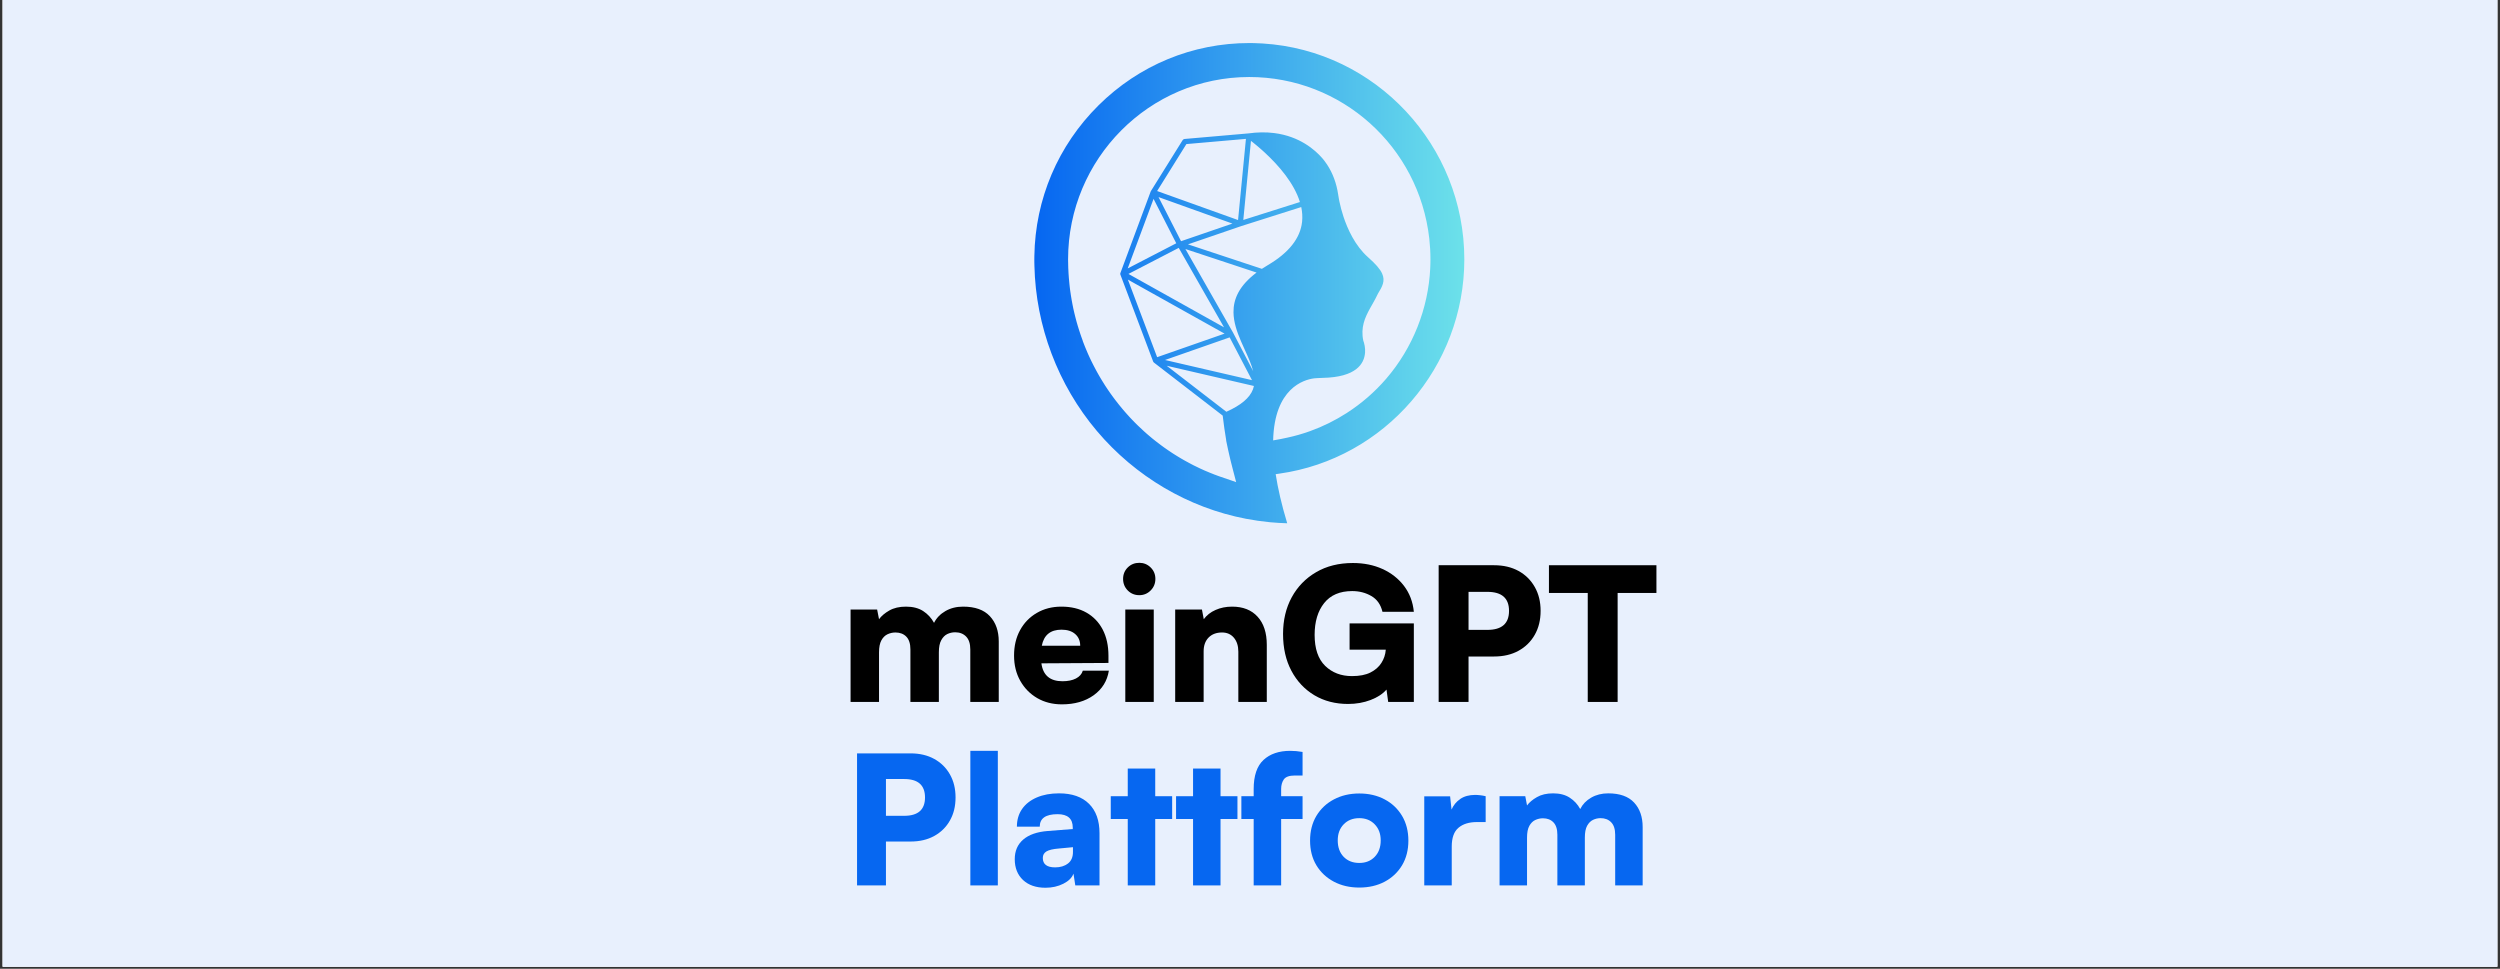 <svg xmlns="http://www.w3.org/2000/svg" xmlns:xlink="http://www.w3.org/1999/xlink" width="800" zoomAndPan="magnify" viewBox="0 0 600 232.5" height="310" preserveAspectRatio="xMidYMid meet" version="1.0"><rect x="0" y="0" width="600" height="232.5" fill="#333333" stroke="none"/><defs><g/><clipPath id="b960dabfa6"><path d="M 0.645 0 L 599.355 0 L 599.355 232 L 0.645 232 Z M 0.645 0 " clip-rule="nonzero"/></clipPath><clipPath id="13c938f871"><path d="M 248.199 10.332 L 351.477 10.332 L 351.477 125.586 L 248.199 125.586 Z M 248.199 10.332 " clip-rule="nonzero"/></clipPath><clipPath id="ef7d74bf66"><path d="M 351.438 62.258 C 351.438 34.895 330.199 12.137 303.086 10.438 C 302.863 10.422 302.637 10.414 302.418 10.406 L 302.371 10.406 C 301.395 10.352 300.59 10.332 299.84 10.332 C 286.219 10.332 273.363 15.645 263.637 25.293 C 253.922 34.93 248.453 47.773 248.246 61.461 L 248.238 62.258 L 248.242 63.012 L 248.246 63.145 C 248.25 63.324 248.25 63.512 248.258 63.691 L 248.258 63.754 C 248.582 78.262 253.906 92.359 263.238 103.418 C 272.477 114.363 285.191 121.855 299.043 124.508 C 300.918 124.867 302.852 125.148 304.805 125.336 C 306.172 125.465 307.559 125.547 308.93 125.586 C 307.574 121.102 306.688 117.203 306.164 113.801 L 307.047 113.672 C 332.355 110.102 351.438 88 351.438 62.258 Z M 293.113 114.484 C 293.016 114.453 292.918 114.422 292.82 114.387 L 292.465 114.258 C 292.355 114.219 292.242 114.176 292.129 114.137 C 292 114.086 291.871 114.039 291.738 113.988 L 291.457 113.887 C 291.352 113.84 291.238 113.801 291.125 113.754 C 290.996 113.703 290.871 113.656 290.742 113.602 L 290.484 113.5 C 290.367 113.449 290.25 113.402 290.133 113.355 C 289.969 113.289 289.801 113.219 289.637 113.145 C 289.465 113.078 289.305 113.008 289.137 112.938 C 288.984 112.871 288.828 112.801 288.676 112.727 C 288.508 112.652 288.336 112.578 288.168 112.5 C 288.113 112.477 288.043 112.441 287.969 112.406 C 287.535 112.203 287.109 111.996 286.684 111.785 L 286.648 111.77 C 286.586 111.734 286.516 111.699 286.445 111.668 L 286.277 111.578 C 286.125 111.504 285.992 111.434 285.859 111.363 L 285.762 111.309 C 285.617 111.234 285.473 111.156 285.328 111.078 C 285.172 111 285 110.902 284.82 110.801 L 284.75 110.762 C 284.633 110.703 284.516 110.637 284.398 110.57 C 284.312 110.523 284.227 110.477 284.137 110.426 L 283.863 110.266 C 283.812 110.238 283.762 110.207 283.707 110.176 C 283.629 110.129 283.547 110.086 283.465 110.039 C 283.309 109.945 283.148 109.848 282.992 109.754 L 282.551 109.488 C 282.414 109.398 282.27 109.312 282.133 109.227 L 282.074 109.191 C 281.949 109.117 281.832 109.039 281.711 108.965 L 281.668 108.938 C 281.523 108.84 281.383 108.75 281.234 108.652 L 281.109 108.574 C 281.012 108.504 280.906 108.441 280.805 108.367 C 280.703 108.305 280.602 108.234 280.504 108.168 L 280.23 107.98 C 280.133 107.914 280.027 107.844 279.93 107.77 C 279.77 107.664 279.613 107.551 279.457 107.441 L 279.289 107.32 C 279.215 107.27 279.148 107.219 279.082 107.168 C 278.926 107.059 278.773 106.945 278.621 106.832 L 277.43 105.922 C 277.277 105.809 277.125 105.684 276.973 105.562 C 276.844 105.457 276.73 105.367 276.613 105.277 L 276.172 104.906 C 276.047 104.805 275.922 104.699 275.801 104.594 C 275.688 104.5 275.574 104.402 275.469 104.312 L 275.02 103.922 C 274.863 103.781 274.727 103.66 274.586 103.531 L 273.082 102.121 C 272.961 102.004 272.84 101.883 272.719 101.762 C 272.602 101.645 272.469 101.516 272.336 101.383 L 271.992 101.023 C 271.922 100.957 271.832 100.863 271.746 100.773 L 271.277 100.281 C 271.152 100.145 271.035 100.016 270.922 99.895 L 270.875 99.844 C 270.828 99.789 270.781 99.742 270.742 99.691 C 270.684 99.629 270.621 99.562 270.566 99.5 L 270.191 99.078 C 270.098 98.969 270 98.859 269.902 98.75 L 269.879 98.723 C 269.754 98.574 269.641 98.441 269.527 98.309 C 269.445 98.215 269.363 98.113 269.281 98.016 L 269.223 97.945 C 269.098 97.797 268.98 97.656 268.863 97.508 C 268.773 97.398 268.684 97.285 268.59 97.176 L 267.914 96.316 C 267.816 96.188 267.707 96.047 267.594 95.902 L 267.285 95.488 C 267.172 95.344 267.059 95.184 266.945 95.027 L 266.895 94.957 C 266.816 94.852 266.738 94.746 266.664 94.637 C 266.59 94.539 266.52 94.43 266.445 94.332 L 266.07 93.789 C 265.996 93.68 265.914 93.562 265.836 93.445 L 265.492 92.93 C 265.391 92.773 265.289 92.621 265.191 92.473 C 265.098 92.332 265.012 92.188 264.922 92.039 C 264.824 91.895 264.73 91.738 264.637 91.582 C 264.551 91.441 264.469 91.309 264.391 91.184 L 264.105 90.707 C 264.008 90.547 263.926 90.402 263.84 90.254 C 263.793 90.176 263.734 90.07 263.676 89.969 L 263.328 89.352 C 263.242 89.199 263.152 89.039 263.07 88.879 L 262.59 87.973 C 262.5 87.809 262.418 87.648 262.344 87.496 L 261.883 86.574 C 261.844 86.488 261.801 86.402 261.762 86.32 L 261.543 85.855 C 261.504 85.773 261.469 85.691 261.43 85.609 L 261.383 85.508 C 261.324 85.379 261.266 85.254 261.211 85.129 C 261.156 85 261.102 84.875 261.043 84.746 L 261 84.652 C 260.934 84.488 260.859 84.32 260.789 84.152 L 260.582 83.66 C 260.523 83.512 260.461 83.367 260.402 83.223 L 260.387 83.191 C 260.324 83.027 260.254 82.867 260.195 82.699 C 260.129 82.531 260.066 82.379 260.012 82.227 C 259.965 82.117 259.926 82.004 259.883 81.895 L 259.816 81.652 C 259.762 81.516 259.715 81.375 259.664 81.238 C 259.602 81.07 259.543 80.906 259.484 80.738 L 259.473 80.707 C 259.426 80.562 259.379 80.418 259.324 80.27 L 259.301 80.215 C 259.25 80.051 259.199 79.895 259.148 79.738 C 259.086 79.555 259.031 79.391 258.98 79.227 C 258.953 79.148 258.922 79.051 258.891 78.949 L 258.758 78.512 C 258.73 78.418 258.699 78.316 258.664 78.215 C 258.641 78.121 258.609 78.023 258.582 77.922 L 258.379 77.227 C 258.32 77.031 258.277 76.844 258.23 76.66 C 258.188 76.512 258.141 76.336 258.098 76.16 L 257.914 75.418 C 257.891 75.324 257.863 75.223 257.844 75.129 L 257.836 75.105 C 257.797 74.938 257.758 74.77 257.723 74.602 C 257.68 74.434 257.645 74.262 257.605 74.09 L 257.395 73.051 C 257.359 72.883 257.328 72.691 257.293 72.5 C 257.262 72.332 257.227 72.168 257.199 72 L 257.016 70.891 C 256.988 70.719 256.961 70.539 256.938 70.363 C 256.914 70.199 256.887 70.039 256.867 69.879 C 256.848 69.75 256.828 69.605 256.809 69.461 L 256.73 68.805 C 256.707 68.59 256.68 68.383 256.664 68.18 L 256.52 66.648 C 256.504 66.406 256.484 66.18 256.473 65.957 L 256.465 65.863 C 256.457 65.758 256.449 65.652 256.445 65.547 C 256.43 65.301 256.422 65.051 256.41 64.801 L 256.391 64.492 C 256.379 64.324 256.375 64.172 256.375 64.02 C 256.352 63.434 256.34 62.836 256.34 62.242 C 256.34 38.113 275.844 18.484 299.82 18.484 C 321.953 18.484 340.527 35.148 343.027 57.234 C 343.211 58.871 343.309 60.559 343.309 62.242 C 343.309 62.602 343.305 62.953 343.293 63.297 C 343.289 63.629 343.273 63.977 343.258 64.324 C 342.805 74.066 339.059 83.492 332.707 90.875 C 329.949 94.078 326.742 96.855 323.223 99.117 C 323.223 99.117 323.219 99.121 323.215 99.125 C 320.469 100.887 317.531 102.348 314.465 103.453 C 314.387 103.48 314.309 103.512 314.23 103.535 C 312.531 104.141 310.797 104.637 309.035 105.016 C 307.938 105.27 306.773 105.496 305.555 105.695 C 305.855 93.16 312.902 91.133 315.371 90.805 C 315.648 90.781 315.93 90.762 316.215 90.742 C 316.613 90.719 317.023 90.703 317.438 90.691 C 325.508 90.535 327.426 87.297 327.617 84.605 C 327.652 84.082 327.625 83.547 327.527 83.012 C 327.426 82.398 327.266 81.953 327.199 81.793 C 326.508 78.57 327.602 76.203 328.781 74.055 C 328.969 73.719 329.156 73.387 329.348 73.051 C 329.824 72.203 330.32 71.336 330.734 70.426 C 331.707 68.836 332.535 67.453 331.703 65.641 C 331.223 64.578 330.18 63.371 328.312 61.719 C 325.18 58.934 323.379 54.875 322.422 51.965 C 322.418 51.957 322.418 51.945 322.414 51.938 C 322.023 50.754 321.699 49.531 321.445 48.316 L 321.406 48.113 C 321.383 48.004 321.359 47.898 321.344 47.793 C 321.285 47.461 321.223 47.117 321.172 46.762 L 321.164 46.703 C 320.766 44.012 319.879 41.609 318.539 39.559 C 318.535 39.555 318.531 39.547 318.527 39.539 C 318.523 39.531 318.516 39.52 318.512 39.512 L 318.488 39.484 C 318.488 39.48 318.488 39.48 318.488 39.48 L 318.484 39.469 C 318.477 39.461 318.473 39.453 318.465 39.445 C 318.289 39.168 318.074 38.871 317.84 38.57 C 317.84 38.566 317.84 38.566 317.836 38.566 C 317.836 38.562 317.836 38.562 317.832 38.559 C 317.828 38.555 317.824 38.551 317.824 38.547 C 317.766 38.469 317.703 38.391 317.652 38.332 C 317.605 38.273 317.555 38.203 317.508 38.16 C 317.453 38.09 317.395 38.023 317.332 37.949 L 317.273 37.883 C 315.613 35.988 311.914 32.699 305.797 31.934 C 303.852 31.688 301.777 31.715 299.633 32.016 L 284.301 33.352 C 284.105 33.371 283.93 33.477 283.828 33.641 L 276.227 45.84 C 276.207 45.867 276.195 45.898 276.18 45.934 C 276.176 45.941 276.172 45.949 276.168 45.953 L 268.906 65.5 C 268.902 65.504 268.902 65.508 268.902 65.516 C 268.895 65.527 268.891 65.539 268.887 65.555 C 268.883 65.566 268.883 65.574 268.883 65.586 C 268.875 65.605 268.871 65.617 268.867 65.637 C 268.863 65.656 268.863 65.68 268.863 65.695 C 268.863 65.715 268.859 65.734 268.859 65.75 C 268.863 65.754 268.863 65.758 268.863 65.762 C 268.863 65.777 268.867 65.801 268.871 65.82 C 268.875 65.84 268.879 65.863 268.883 65.879 C 268.887 65.895 268.895 65.91 268.902 65.926 C 268.906 65.934 268.902 65.941 268.906 65.945 L 276.75 86.746 C 276.75 86.75 276.754 86.75 276.754 86.75 C 276.762 86.77 276.77 86.777 276.773 86.797 C 276.793 86.828 276.809 86.859 276.828 86.891 C 276.844 86.91 276.855 86.918 276.871 86.938 C 276.891 86.961 276.918 86.992 276.941 87.012 C 276.949 87.016 276.953 87.023 276.957 87.027 L 293.449 99.746 C 293.68 101.73 293.957 103.715 294.289 105.664 C 294.285 105.66 294.277 105.66 294.27 105.66 C 294.293 105.77 294.316 105.875 294.332 105.988 C 294.363 106.145 294.398 106.305 294.43 106.461 C 294.457 106.605 294.488 106.75 294.523 106.898 L 294.625 107.391 C 294.684 107.664 294.742 107.934 294.801 108.199 C 294.871 108.547 294.949 108.879 295.031 109.211 C 295.121 109.613 295.215 110.008 295.309 110.398 C 295.391 110.73 295.473 111.055 295.555 111.379 L 295.645 111.723 C 295.668 111.828 295.695 111.938 295.723 112.043 L 296.676 115.711 Z M 297.824 81.863 C 298.129 82.574 298.445 83.277 298.762 83.969 C 299.566 85.73 300.344 87.445 300.762 89.078 L 295.973 79.91 L 295.973 79.906 C 295.969 79.902 295.969 79.895 295.965 79.887 L 284.5 59.766 L 301.574 65.414 C 297.352 68.594 296 71.809 296.039 74.957 C 296.066 77.312 296.867 79.629 297.824 81.863 Z M 278.047 47.301 L 295.781 53.66 L 283.453 57.887 Z M 293.766 78.559 L 270.824 65.742 L 282.898 59.492 Z M 297.871 54.273 L 312.301 49.695 C 312.543 50.867 312.625 52.055 312.5 53.242 C 312.074 57.18 309.316 60.668 304.301 63.617 C 303.789 63.914 303.305 64.215 302.852 64.52 L 285.113 58.645 Z M 298.391 52.789 L 300.23 33.809 C 300.25 33.832 300.273 33.844 300.297 33.863 C 300.34 33.895 300.391 33.934 300.434 33.973 C 300.488 34.012 300.539 34.051 300.59 34.094 C 300.645 34.141 300.703 34.188 300.762 34.227 C 300.816 34.273 300.863 34.309 300.918 34.355 C 301.027 34.445 301.141 34.531 301.258 34.633 C 301.309 34.672 301.355 34.711 301.402 34.754 C 301.484 34.816 301.566 34.887 301.648 34.953 C 301.707 35 301.758 35.051 301.816 35.094 C 301.898 35.164 301.98 35.23 302.062 35.305 C 302.121 35.355 302.184 35.402 302.238 35.457 C 302.328 35.531 302.414 35.609 302.504 35.688 C 302.562 35.738 302.625 35.789 302.688 35.844 C 302.781 35.934 302.883 36.02 302.98 36.109 C 303.039 36.16 303.09 36.207 303.148 36.258 C 303.305 36.398 303.461 36.543 303.621 36.691 C 306.91 39.746 310.582 43.957 311.977 48.488 Z M 297.133 52.809 L 277.711 45.848 L 284.734 34.578 L 299.023 33.332 Z M 282.301 58.387 L 270.652 64.422 L 276.855 47.73 Z M 293.895 80.07 L 277.715 85.723 L 270.691 67.105 Z M 295.117 80.973 L 300.477 91.234 L 279.602 86.398 Z M 294.324 98.824 L 280.008 87.781 L 300.941 92.633 C 300.883 92.91 300.809 93.18 300.707 93.449 C 299.926 95.504 297.832 97.262 294.324 98.824 Z M 294.324 98.824 " clip-rule="nonzero"/></clipPath><linearGradient x1="-0" gradientTransform="matrix(0.341, 0, 0, 0.343, 248.238, 10.333)" y1="168.161" x2="303.05" gradientUnits="userSpaceOnUse" y2="168.161" id="8a2d67046c"><stop stop-opacity="1" stop-color="rgb(2.399%, 40.399%, 94.499%)" offset="0"/><stop stop-opacity="1" stop-color="rgb(2.556%, 40.587%, 94.489%)" offset="0.008"/><stop stop-opacity="1" stop-color="rgb(2.872%, 40.964%, 94.467%)" offset="0.016"/><stop stop-opacity="1" stop-color="rgb(3.186%, 41.341%, 94.446%)" offset="0.023"/><stop stop-opacity="1" stop-color="rgb(3.5%, 41.716%, 94.426%)" offset="0.031"/><stop stop-opacity="1" stop-color="rgb(3.816%, 42.093%, 94.405%)" offset="0.039"/><stop stop-opacity="1" stop-color="rgb(4.131%, 42.47%, 94.383%)" offset="0.047"/><stop stop-opacity="1" stop-color="rgb(4.445%, 42.847%, 94.362%)" offset="0.055"/><stop stop-opacity="1" stop-color="rgb(4.761%, 43.224%, 94.341%)" offset="0.062"/><stop stop-opacity="1" stop-color="rgb(5.075%, 43.599%, 94.319%)" offset="0.07"/><stop stop-opacity="1" stop-color="rgb(5.389%, 43.976%, 94.299%)" offset="0.078"/><stop stop-opacity="1" stop-color="rgb(5.705%, 44.353%, 94.278%)" offset="0.086"/><stop stop-opacity="1" stop-color="rgb(6.02%, 44.73%, 94.257%)" offset="0.094"/><stop stop-opacity="1" stop-color="rgb(6.334%, 45.105%, 94.235%)" offset="0.102"/><stop stop-opacity="1" stop-color="rgb(6.65%, 45.482%, 94.214%)" offset="0.109"/><stop stop-opacity="1" stop-color="rgb(6.964%, 45.859%, 94.193%)" offset="0.117"/><stop stop-opacity="1" stop-color="rgb(7.278%, 46.236%, 94.173%)" offset="0.125"/><stop stop-opacity="1" stop-color="rgb(7.594%, 46.613%, 94.151%)" offset="0.133"/><stop stop-opacity="1" stop-color="rgb(7.909%, 46.988%, 94.13%)" offset="0.141"/><stop stop-opacity="1" stop-color="rgb(8.223%, 47.365%, 94.109%)" offset="0.148"/><stop stop-opacity="1" stop-color="rgb(8.539%, 47.742%, 94.087%)" offset="0.156"/><stop stop-opacity="1" stop-color="rgb(8.853%, 48.119%, 94.067%)" offset="0.164"/><stop stop-opacity="1" stop-color="rgb(9.167%, 48.494%, 94.046%)" offset="0.172"/><stop stop-opacity="1" stop-color="rgb(9.483%, 48.871%, 94.025%)" offset="0.18"/><stop stop-opacity="1" stop-color="rgb(9.798%, 49.248%, 94.003%)" offset="0.188"/><stop stop-opacity="1" stop-color="rgb(10.112%, 49.625%, 93.982%)" offset="0.195"/><stop stop-opacity="1" stop-color="rgb(10.428%, 50.002%, 93.961%)" offset="0.203"/><stop stop-opacity="1" stop-color="rgb(10.742%, 50.377%, 93.941%)" offset="0.211"/><stop stop-opacity="1" stop-color="rgb(11.057%, 50.754%, 93.919%)" offset="0.219"/><stop stop-opacity="1" stop-color="rgb(11.372%, 51.131%, 93.898%)" offset="0.227"/><stop stop-opacity="1" stop-color="rgb(11.687%, 51.508%, 93.877%)" offset="0.234"/><stop stop-opacity="1" stop-color="rgb(12.001%, 51.884%, 93.855%)" offset="0.242"/><stop stop-opacity="1" stop-color="rgb(12.317%, 52.26%, 93.834%)" offset="0.25"/><stop stop-opacity="1" stop-color="rgb(12.631%, 52.637%, 93.814%)" offset="0.258"/><stop stop-opacity="1" stop-color="rgb(12.946%, 53.014%, 93.793%)" offset="0.266"/><stop stop-opacity="1" stop-color="rgb(13.261%, 53.391%, 93.771%)" offset="0.273"/><stop stop-opacity="1" stop-color="rgb(13.576%, 53.766%, 93.75%)" offset="0.281"/><stop stop-opacity="1" stop-color="rgb(13.89%, 54.143%, 93.729%)" offset="0.289"/><stop stop-opacity="1" stop-color="rgb(14.206%, 54.52%, 93.709%)" offset="0.297"/><stop stop-opacity="1" stop-color="rgb(14.52%, 54.897%, 93.687%)" offset="0.305"/><stop stop-opacity="1" stop-color="rgb(14.835%, 55.273%, 93.666%)" offset="0.312"/><stop stop-opacity="1" stop-color="rgb(15.15%, 55.649%, 93.645%)" offset="0.32"/><stop stop-opacity="1" stop-color="rgb(15.465%, 56.026%, 93.623%)" offset="0.328"/><stop stop-opacity="1" stop-color="rgb(15.779%, 56.403%, 93.602%)" offset="0.336"/><stop stop-opacity="1" stop-color="rgb(16.095%, 56.779%, 93.582%)" offset="0.344"/><stop stop-opacity="1" stop-color="rgb(16.409%, 57.156%, 93.561%)" offset="0.352"/><stop stop-opacity="1" stop-color="rgb(16.724%, 57.532%, 93.539%)" offset="0.359"/><stop stop-opacity="1" stop-color="rgb(17.039%, 57.909%, 93.518%)" offset="0.367"/><stop stop-opacity="1" stop-color="rgb(17.354%, 58.286%, 93.497%)" offset="0.375"/><stop stop-opacity="1" stop-color="rgb(17.668%, 58.662%, 93.475%)" offset="0.383"/><stop stop-opacity="1" stop-color="rgb(17.984%, 59.038%, 93.456%)" offset="0.391"/><stop stop-opacity="1" stop-color="rgb(18.298%, 59.415%, 93.434%)" offset="0.398"/><stop stop-opacity="1" stop-color="rgb(18.613%, 59.792%, 93.413%)" offset="0.406"/><stop stop-opacity="1" stop-color="rgb(18.929%, 60.168%, 93.391%)" offset="0.414"/><stop stop-opacity="1" stop-color="rgb(19.243%, 60.545%, 93.37%)" offset="0.422"/><stop stop-opacity="1" stop-color="rgb(19.557%, 60.921%, 93.35%)" offset="0.43"/><stop stop-opacity="1" stop-color="rgb(19.873%, 61.298%, 93.329%)" offset="0.438"/><stop stop-opacity="1" stop-color="rgb(20.187%, 61.675%, 93.307%)" offset="0.445"/><stop stop-opacity="1" stop-color="rgb(20.502%, 62.051%, 93.286%)" offset="0.453"/><stop stop-opacity="1" stop-color="rgb(20.818%, 62.427%, 93.265%)" offset="0.461"/><stop stop-opacity="1" stop-color="rgb(21.132%, 62.804%, 93.243%)" offset="0.469"/><stop stop-opacity="1" stop-color="rgb(21.446%, 63.181%, 93.224%)" offset="0.477"/><stop stop-opacity="1" stop-color="rgb(21.762%, 63.557%, 93.202%)" offset="0.484"/><stop stop-opacity="1" stop-color="rgb(22.076%, 63.934%, 93.181%)" offset="0.492"/><stop stop-opacity="1" stop-color="rgb(22.391%, 64.31%, 93.159%)" offset="0.5"/><stop stop-opacity="1" stop-color="rgb(22.707%, 64.687%, 93.138%)" offset="0.508"/><stop stop-opacity="1" stop-color="rgb(23.021%, 65.063%, 93.117%)" offset="0.516"/><stop stop-opacity="1" stop-color="rgb(23.335%, 65.44%, 93.097%)" offset="0.523"/><stop stop-opacity="1" stop-color="rgb(23.651%, 65.817%, 93.076%)" offset="0.531"/><stop stop-opacity="1" stop-color="rgb(23.965%, 66.193%, 93.054%)" offset="0.539"/><stop stop-opacity="1" stop-color="rgb(24.28%, 66.57%, 93.033%)" offset="0.547"/><stop stop-opacity="1" stop-color="rgb(24.596%, 66.946%, 93.011%)" offset="0.555"/><stop stop-opacity="1" stop-color="rgb(24.91%, 67.323%, 92.992%)" offset="0.562"/><stop stop-opacity="1" stop-color="rgb(25.226%, 67.699%, 92.97%)" offset="0.57"/><stop stop-opacity="1" stop-color="rgb(25.54%, 68.076%, 92.949%)" offset="0.578"/><stop stop-opacity="1" stop-color="rgb(25.854%, 68.452%, 92.928%)" offset="0.586"/><stop stop-opacity="1" stop-color="rgb(26.17%, 68.829%, 92.906%)" offset="0.594"/><stop stop-opacity="1" stop-color="rgb(26.485%, 69.206%, 92.885%)" offset="0.602"/><stop stop-opacity="1" stop-color="rgb(26.799%, 69.582%, 92.865%)" offset="0.609"/><stop stop-opacity="1" stop-color="rgb(27.115%, 69.958%, 92.844%)" offset="0.617"/><stop stop-opacity="1" stop-color="rgb(27.429%, 70.335%, 92.822%)" offset="0.625"/><stop stop-opacity="1" stop-color="rgb(27.744%, 70.712%, 92.801%)" offset="0.633"/><stop stop-opacity="1" stop-color="rgb(28.059%, 71.088%, 92.78%)" offset="0.641"/><stop stop-opacity="1" stop-color="rgb(28.374%, 71.465%, 92.758%)" offset="0.648"/><stop stop-opacity="1" stop-color="rgb(28.688%, 71.841%, 92.738%)" offset="0.656"/><stop stop-opacity="1" stop-color="rgb(29.004%, 72.218%, 92.717%)" offset="0.664"/><stop stop-opacity="1" stop-color="rgb(29.318%, 72.595%, 92.696%)" offset="0.672"/><stop stop-opacity="1" stop-color="rgb(29.633%, 72.971%, 92.674%)" offset="0.68"/><stop stop-opacity="1" stop-color="rgb(29.948%, 73.347%, 92.653%)" offset="0.688"/><stop stop-opacity="1" stop-color="rgb(30.263%, 73.724%, 92.633%)" offset="0.695"/><stop stop-opacity="1" stop-color="rgb(30.577%, 74.101%, 92.612%)" offset="0.703"/><stop stop-opacity="1" stop-color="rgb(30.893%, 74.478%, 92.59%)" offset="0.711"/><stop stop-opacity="1" stop-color="rgb(31.207%, 74.854%, 92.569%)" offset="0.719"/><stop stop-opacity="1" stop-color="rgb(31.522%, 75.23%, 92.548%)" offset="0.727"/><stop stop-opacity="1" stop-color="rgb(31.837%, 75.607%, 92.526%)" offset="0.734"/><stop stop-opacity="1" stop-color="rgb(32.152%, 75.984%, 92.506%)" offset="0.742"/><stop stop-opacity="1" stop-color="rgb(32.466%, 76.36%, 92.485%)" offset="0.75"/><stop stop-opacity="1" stop-color="rgb(32.782%, 76.736%, 92.464%)" offset="0.758"/><stop stop-opacity="1" stop-color="rgb(33.096%, 77.113%, 92.442%)" offset="0.766"/><stop stop-opacity="1" stop-color="rgb(33.411%, 77.49%, 92.421%)" offset="0.773"/><stop stop-opacity="1" stop-color="rgb(33.727%, 77.867%, 92.4%)" offset="0.781"/><stop stop-opacity="1" stop-color="rgb(34.041%, 78.242%, 92.38%)" offset="0.789"/><stop stop-opacity="1" stop-color="rgb(34.355%, 78.619%, 92.358%)" offset="0.797"/><stop stop-opacity="1" stop-color="rgb(34.671%, 78.996%, 92.337%)" offset="0.805"/><stop stop-opacity="1" stop-color="rgb(34.985%, 79.373%, 92.316%)" offset="0.812"/><stop stop-opacity="1" stop-color="rgb(35.3%, 79.749%, 92.294%)" offset="0.82"/><stop stop-opacity="1" stop-color="rgb(35.616%, 80.125%, 92.274%)" offset="0.828"/><stop stop-opacity="1" stop-color="rgb(35.93%, 80.502%, 92.253%)" offset="0.836"/><stop stop-opacity="1" stop-color="rgb(36.244%, 80.879%, 92.232%)" offset="0.844"/><stop stop-opacity="1" stop-color="rgb(36.56%, 81.256%, 92.21%)" offset="0.852"/><stop stop-opacity="1" stop-color="rgb(36.874%, 81.631%, 92.189%)" offset="0.859"/><stop stop-opacity="1" stop-color="rgb(37.189%, 82.008%, 92.168%)" offset="0.867"/><stop stop-opacity="1" stop-color="rgb(37.505%, 82.385%, 92.148%)" offset="0.875"/><stop stop-opacity="1" stop-color="rgb(37.819%, 82.762%, 92.126%)" offset="0.883"/><stop stop-opacity="1" stop-color="rgb(38.133%, 83.139%, 92.105%)" offset="0.891"/><stop stop-opacity="1" stop-color="rgb(38.449%, 83.514%, 92.084%)" offset="0.898"/><stop stop-opacity="1" stop-color="rgb(38.763%, 83.891%, 92.062%)" offset="0.906"/><stop stop-opacity="1" stop-color="rgb(39.078%, 84.268%, 92.041%)" offset="0.914"/><stop stop-opacity="1" stop-color="rgb(39.394%, 84.645%, 92.021%)" offset="0.922"/><stop stop-opacity="1" stop-color="rgb(39.708%, 85.02%, 92%)" offset="0.93"/><stop stop-opacity="1" stop-color="rgb(40.022%, 85.397%, 91.978%)" offset="0.938"/><stop stop-opacity="1" stop-color="rgb(40.338%, 85.774%, 91.957%)" offset="0.945"/><stop stop-opacity="1" stop-color="rgb(40.652%, 86.151%, 91.936%)" offset="0.953"/><stop stop-opacity="1" stop-color="rgb(40.967%, 86.528%, 91.914%)" offset="0.961"/><stop stop-opacity="1" stop-color="rgb(41.283%, 86.903%, 91.895%)" offset="0.969"/><stop stop-opacity="1" stop-color="rgb(41.597%, 87.28%, 91.873%)" offset="0.977"/><stop stop-opacity="1" stop-color="rgb(41.911%, 87.657%, 91.852%)" offset="0.984"/><stop stop-opacity="1" stop-color="rgb(42.227%, 88.034%, 91.83%)" offset="0.992"/><stop stop-opacity="1" stop-color="rgb(42.542%, 88.411%, 91.809%)" offset="1"/></linearGradient></defs><g clip-path="url(#b960dabfa6)"><path fill="#ffffff" d="M 0.645 0 L 599.355 0 L 599.355 232 L 0.645 232 Z M 0.645 0 " fill-opacity="1" fill-rule="nonzero"/><path fill="#ffffff" d="M 0.645 0 L 599.355 0 L 599.355 232 L 0.645 232 Z M 0.645 0 " fill-opacity="1" fill-rule="nonzero"/><path fill="#e8f0fd" d="M 0.645 0 L 599.68 0 L 599.68 232 L 0.645 232 Z M 0.645 0 " fill-opacity="1" fill-rule="nonzero"/></g><g clip-path="url(#13c938f871)"><g clip-path="url(#ef7d74bf66)"><path fill="url(#8a2d67046c)" d="M 248.238 10.332 L 248.238 125.586 L 351.438 125.586 L 351.438 10.332 Z M 248.238 10.332 " fill-rule="nonzero"/></g></g><g fill="#000000" fill-opacity="1"><g transform="translate(201.56, 168.467)"><g><path d="M 9.406 0 L 2.578 0 L 2.578 -22.172 L 8.953 -22.172 L 9.406 -19.859 C 9.969 -20.629 10.785 -21.32 11.859 -21.938 C 12.941 -22.562 14.281 -22.875 15.875 -22.875 C 17.531 -22.875 18.906 -22.52 20 -21.812 C 21.094 -21.102 21.961 -20.16 22.609 -18.984 C 23.203 -20.16 24.113 -21.102 25.344 -21.812 C 26.57 -22.52 27.984 -22.875 29.578 -22.875 C 32.441 -22.875 34.582 -22.113 36 -20.594 C 37.426 -19.07 38.141 -17.039 38.141 -14.5 L 38.141 0 L 31.312 0 L 31.312 -12.594 C 31.312 -13.977 30.977 -15.008 30.312 -15.688 C 29.645 -16.375 28.766 -16.719 27.672 -16.719 C 27.016 -16.719 26.391 -16.578 25.797 -16.297 C 25.211 -16.016 24.727 -15.523 24.344 -14.828 C 23.957 -14.141 23.766 -13.16 23.766 -11.891 L 23.766 0 L 16.938 0 L 16.938 -12.594 C 16.938 -13.977 16.609 -15.004 15.953 -15.672 C 15.305 -16.336 14.438 -16.672 13.344 -16.672 C 12.695 -16.672 12.066 -16.531 11.453 -16.25 C 10.848 -15.969 10.352 -15.477 9.969 -14.781 C 9.594 -14.094 9.406 -13.129 9.406 -11.891 Z M 9.406 0 "/></g></g></g><g fill="#000000" fill-opacity="1"><g transform="translate(241.999, 168.467)"><g><path d="M 12.859 0.578 C 10.641 0.578 8.664 0.078 6.938 -0.922 C 5.207 -1.93 3.848 -3.316 2.859 -5.078 C 1.867 -6.836 1.375 -8.852 1.375 -11.125 C 1.375 -13.438 1.852 -15.469 2.812 -17.219 C 3.77 -18.977 5.109 -20.359 6.828 -21.359 C 8.547 -22.367 10.516 -22.875 12.734 -22.875 C 15.066 -22.875 17.07 -22.395 18.75 -21.438 C 20.438 -20.477 21.738 -19.117 22.656 -17.359 C 23.57 -15.598 24.031 -13.504 24.031 -11.078 L 24.031 -9.359 L 7.938 -9.266 C 8.32 -6.398 10.008 -4.969 13 -4.969 C 14.289 -4.969 15.363 -5.188 16.219 -5.625 C 17.082 -6.07 17.633 -6.695 17.875 -7.5 L 24.125 -7.5 C 23.738 -5.039 22.523 -3.078 20.484 -1.609 C 18.441 -0.148 15.898 0.578 12.859 0.578 Z M 12.766 -17.344 C 10.109 -17.344 8.531 -16.055 8.031 -13.484 L 17.25 -13.484 C 17.25 -14.66 16.848 -15.598 16.047 -16.297 C 15.254 -16.992 14.16 -17.344 12.766 -17.344 Z M 12.766 -17.344 "/></g></g></g><g fill="#000000" fill-opacity="1"><g transform="translate(267.495, 168.467)"><g><path d="M 5.938 -25.625 C 4.844 -25.625 3.922 -26 3.172 -26.75 C 2.422 -27.508 2.047 -28.438 2.047 -29.531 C 2.047 -30.625 2.422 -31.539 3.172 -32.281 C 3.922 -33.02 4.844 -33.391 5.938 -33.391 C 7 -33.391 7.906 -33.02 8.656 -32.281 C 9.414 -31.539 9.797 -30.625 9.797 -29.531 C 9.797 -28.438 9.414 -27.508 8.656 -26.75 C 7.906 -26 7 -25.625 5.938 -25.625 Z M 2.578 0 L 2.578 -22.172 L 9.406 -22.172 L 9.406 0 Z M 2.578 0 "/></g></g></g><g fill="#000000" fill-opacity="1"><g transform="translate(279.467, 168.467)"><g><path d="M 9.406 0 L 2.578 0 L 2.578 -22.172 L 9 -22.172 L 9.438 -19.859 C 10.125 -20.805 11.066 -21.547 12.266 -22.078 C 13.461 -22.609 14.785 -22.875 16.234 -22.875 C 18.859 -22.875 20.898 -22.066 22.359 -20.453 C 23.828 -18.848 24.562 -16.598 24.562 -13.703 L 24.562 0 L 17.734 0 L 17.734 -12.062 C 17.734 -13.445 17.379 -14.562 16.672 -15.406 C 15.961 -16.25 15.016 -16.672 13.828 -16.672 C 12.473 -16.672 11.395 -16.266 10.594 -15.453 C 9.801 -14.641 9.406 -13.539 9.406 -12.156 Z M 9.406 0 "/></g></g></g><g fill="#000000" fill-opacity="1"><g transform="translate(306.338, 168.467)"><g><path d="M 18.188 -26.609 C 15.227 -26.609 12.984 -25.645 11.453 -23.719 C 9.93 -21.801 9.172 -19.258 9.172 -16.094 C 9.172 -12.781 10.016 -10.301 11.703 -8.656 C 13.391 -7.02 15.535 -6.203 18.141 -6.203 C 19.941 -6.203 21.414 -6.488 22.562 -7.062 C 23.719 -7.645 24.598 -8.414 25.203 -9.375 C 25.816 -10.332 26.164 -11.391 26.25 -12.547 L 17.562 -12.547 L 17.562 -18.844 L 32.984 -18.844 L 32.984 0 L 26.828 0 L 26.422 -2.969 C 25.535 -1.938 24.266 -1.102 22.609 -0.469 C 20.953 0.164 19.148 0.484 17.203 0.484 C 14.16 0.484 11.461 -0.211 9.109 -1.609 C 6.766 -3.016 4.926 -4.973 3.594 -7.484 C 2.258 -10.004 1.594 -12.945 1.594 -16.312 C 1.594 -19.625 2.285 -22.555 3.672 -25.109 C 5.066 -27.672 7.02 -29.68 9.531 -31.141 C 12.039 -32.609 14.984 -33.344 18.359 -33.344 C 20.992 -33.344 23.363 -32.863 25.469 -31.906 C 27.582 -30.945 29.305 -29.586 30.641 -27.828 C 31.973 -26.066 32.754 -24.004 32.984 -21.641 L 25.453 -21.641 C 25.035 -23.379 24.145 -24.641 22.781 -25.422 C 21.426 -26.211 19.895 -26.609 18.188 -26.609 Z M 18.188 -26.609 "/></g></g></g><g fill="#000000" fill-opacity="1"><g transform="translate(341.855, 168.467)"><g><path d="M 16.719 -10.906 L 10.594 -10.906 L 10.594 0 L 3.422 0 L 3.422 -32.812 L 16.719 -32.812 C 18.969 -32.812 20.926 -32.352 22.594 -31.438 C 24.258 -30.52 25.555 -29.238 26.484 -27.594 C 27.422 -25.957 27.891 -24.047 27.891 -21.859 C 27.891 -19.672 27.422 -17.754 26.484 -16.109 C 25.555 -14.473 24.258 -13.195 22.594 -12.281 C 20.926 -11.363 18.969 -10.906 16.719 -10.906 Z M 15.125 -26.422 L 10.594 -26.422 L 10.594 -17.297 L 15.125 -17.297 C 18.582 -17.297 20.312 -18.816 20.312 -21.859 C 20.312 -24.898 18.582 -26.422 15.125 -26.422 Z M 15.125 -26.422 "/></g></g></g><g fill="#000000" fill-opacity="1"><g transform="translate(370.855, 168.467)"><g><path d="M 0.891 -26.156 L 0.891 -32.812 L 26.688 -32.812 L 26.688 -26.156 L 17.375 -26.156 L 17.375 0 L 10.203 0 L 10.203 -26.156 Z M 0.891 -26.156 "/></g></g></g><g fill="#0667f1" fill-opacity="1"><g transform="translate(202.394, 212.498)"><g><path d="M 16.141 -10.531 L 10.234 -10.531 L 10.234 0 L 3.297 0 L 3.297 -31.688 L 16.141 -31.688 C 18.316 -31.688 20.207 -31.242 21.812 -30.359 C 23.426 -29.473 24.68 -28.238 25.578 -26.656 C 26.484 -25.07 26.938 -23.223 26.938 -21.109 C 26.938 -18.992 26.484 -17.145 25.578 -15.562 C 24.68 -13.977 23.426 -12.742 21.812 -11.859 C 20.207 -10.973 18.316 -10.531 16.141 -10.531 Z M 14.609 -25.531 L 10.234 -25.531 L 10.234 -16.703 L 14.609 -16.703 C 17.941 -16.703 19.609 -18.172 19.609 -21.109 C 19.609 -24.055 17.941 -25.531 14.609 -25.531 Z M 14.609 -25.531 "/></g></g></g><g fill="#0667f1" fill-opacity="1"><g transform="translate(230.4, 212.498)"><g><path d="M 9.078 0 L 2.484 0 L 2.484 -32.297 L 9.078 -32.297 Z M 9.078 0 "/></g></g></g><g fill="#0667f1" fill-opacity="1"><g transform="translate(241.962, 212.498)"><g><path d="M 8.953 0.562 C 6.691 0.562 4.895 -0.055 3.562 -1.297 C 2.238 -2.547 1.578 -4.211 1.578 -6.297 C 1.578 -8.266 2.254 -9.832 3.609 -11 C 4.973 -12.176 6.941 -12.863 9.516 -13.062 L 15.5 -13.531 L 15.5 -13.875 C 15.5 -16.02 14.285 -17.094 11.859 -17.094 C 9.004 -17.094 7.578 -16.094 7.578 -14.094 L 2.094 -14.094 C 2.094 -15.719 2.504 -17.129 3.328 -18.328 C 4.16 -19.523 5.344 -20.453 6.875 -21.109 C 8.406 -21.766 10.18 -22.094 12.203 -22.094 C 15.316 -22.094 17.711 -21.258 19.391 -19.594 C 21.078 -17.926 21.922 -15.562 21.922 -12.5 L 21.922 0 L 16.109 0 L 15.672 -2.828 C 15.328 -1.859 14.52 -1.051 13.25 -0.406 C 11.977 0.238 10.547 0.562 8.953 0.562 Z M 11.266 -4.328 C 12.516 -4.328 13.539 -4.633 14.344 -5.25 C 15.145 -5.863 15.547 -6.785 15.547 -8.016 L 15.547 -9.172 L 12.203 -8.859 C 10.773 -8.742 9.77 -8.508 9.188 -8.156 C 8.602 -7.801 8.312 -7.281 8.312 -6.594 C 8.312 -5.082 9.297 -4.328 11.266 -4.328 Z M 11.266 -4.328 "/></g></g></g><g fill="#0667f1" fill-opacity="1"><g transform="translate(266.113, 212.498)"><g><path d="M 11.141 0 L 4.547 0 L 4.547 -15.938 L 0.469 -15.938 L 0.469 -21.406 L 4.547 -21.406 L 4.547 -28.047 L 11.141 -28.047 L 11.141 -21.406 L 15.203 -21.406 L 15.203 -15.938 L 11.141 -15.938 Z M 11.141 0 "/></g></g></g><g fill="#0667f1" fill-opacity="1"><g transform="translate(281.786, 212.498)"><g><path d="M 11.141 0 L 4.547 0 L 4.547 -15.938 L 0.469 -15.938 L 0.469 -21.406 L 4.547 -21.406 L 4.547 -28.047 L 11.141 -28.047 L 11.141 -21.406 L 15.203 -21.406 L 15.203 -15.938 L 11.141 -15.938 Z M 11.141 0 "/></g></g></g><g fill="#0667f1" fill-opacity="1"><g transform="translate(297.459, 212.498)"><g><path d="M 0.469 -21.406 L 3.422 -21.406 L 3.422 -23.125 C 3.422 -26.32 4.207 -28.648 5.781 -30.109 C 7.352 -31.566 9.492 -32.297 12.203 -32.297 C 13.148 -32.297 14.133 -32.207 15.156 -32.031 L 15.156 -26.375 L 13.312 -26.375 C 11.977 -26.375 11.094 -26.062 10.656 -25.438 C 10.227 -24.812 10.016 -24.039 10.016 -23.125 L 10.016 -21.406 L 15.156 -21.406 L 15.156 -15.938 L 10.016 -15.938 L 10.016 0 L 3.422 0 L 3.422 -15.938 L 0.469 -15.938 Z M 0.469 -21.406 "/></g></g></g><g fill="#0667f1" fill-opacity="1"><g transform="translate(313.089, 212.498)"><g><path d="M 1.328 -10.75 C 1.328 -13.008 1.832 -14.988 2.844 -16.688 C 3.863 -18.383 5.266 -19.703 7.047 -20.641 C 8.828 -21.586 10.859 -22.062 13.141 -22.062 C 15.43 -22.062 17.461 -21.586 19.234 -20.641 C 21.004 -19.703 22.395 -18.383 23.406 -16.688 C 24.414 -14.988 24.922 -13.008 24.922 -10.75 C 24.922 -8.488 24.414 -6.516 23.406 -4.828 C 22.395 -3.148 21.004 -1.836 19.234 -0.891 C 17.461 0.047 15.43 0.516 13.141 0.516 C 10.859 0.516 8.828 0.047 7.047 -0.891 C 5.266 -1.836 3.863 -3.148 2.844 -4.828 C 1.832 -6.516 1.328 -8.488 1.328 -10.75 Z M 7.969 -10.797 C 7.969 -9.16 8.441 -7.848 9.391 -6.859 C 10.348 -5.879 11.598 -5.391 13.141 -5.391 C 14.66 -5.391 15.895 -5.879 16.844 -6.859 C 17.801 -7.848 18.281 -9.16 18.281 -10.797 C 18.281 -12.391 17.801 -13.676 16.844 -14.656 C 15.895 -15.645 14.66 -16.141 13.141 -16.141 C 11.598 -16.141 10.348 -15.645 9.391 -14.656 C 8.441 -13.676 7.969 -12.391 7.969 -10.797 Z M 7.969 -10.797 "/></g></g></g><g fill="#0667f1" fill-opacity="1"><g transform="translate(339.339, 212.498)"><g><path d="M 17.219 -21.406 L 17.219 -15.203 L 15.125 -15.203 C 13.238 -15.203 11.758 -14.742 10.688 -13.828 C 9.613 -12.922 9.078 -11.41 9.078 -9.297 L 9.078 0 L 2.484 0 L 2.484 -21.375 L 8.688 -21.375 L 9.031 -18.203 C 9.488 -19.254 10.188 -20.102 11.125 -20.75 C 12.07 -21.395 13.258 -21.719 14.688 -21.719 C 15.094 -21.719 15.5 -21.691 15.906 -21.641 C 16.32 -21.598 16.758 -21.52 17.219 -21.406 Z M 17.219 -21.406 "/></g></g></g><g fill="#0667f1" fill-opacity="1"><g transform="translate(357.41, 212.498)"><g><path d="M 9.078 0 L 2.484 0 L 2.484 -21.406 L 8.656 -21.406 L 9.078 -19.188 C 9.617 -19.926 10.41 -20.594 11.453 -21.188 C 12.492 -21.789 13.785 -22.094 15.328 -22.094 C 16.93 -22.094 18.258 -21.75 19.312 -21.062 C 20.375 -20.383 21.219 -19.473 21.844 -18.328 C 22.414 -19.473 23.289 -20.383 24.469 -21.062 C 25.656 -21.75 27.02 -22.094 28.562 -22.094 C 31.332 -22.094 33.398 -21.359 34.766 -19.891 C 36.141 -18.422 36.828 -16.457 36.828 -14 L 36.828 0 L 30.234 0 L 30.234 -12.156 C 30.234 -13.5 29.91 -14.5 29.266 -15.156 C 28.629 -15.812 27.781 -16.141 26.719 -16.141 C 26.094 -16.141 25.492 -16.004 24.922 -15.734 C 24.348 -15.461 23.875 -14.988 23.5 -14.312 C 23.133 -13.645 22.953 -12.703 22.953 -11.484 L 22.953 0 L 16.359 0 L 16.359 -12.156 C 16.359 -13.5 16.039 -14.492 15.406 -15.141 C 14.781 -15.785 13.941 -16.109 12.891 -16.109 C 12.266 -16.109 11.656 -15.973 11.062 -15.703 C 10.477 -15.43 10 -14.957 9.625 -14.281 C 9.258 -13.613 9.078 -12.68 9.078 -11.484 Z M 9.078 0 "/></g></g></g></svg>